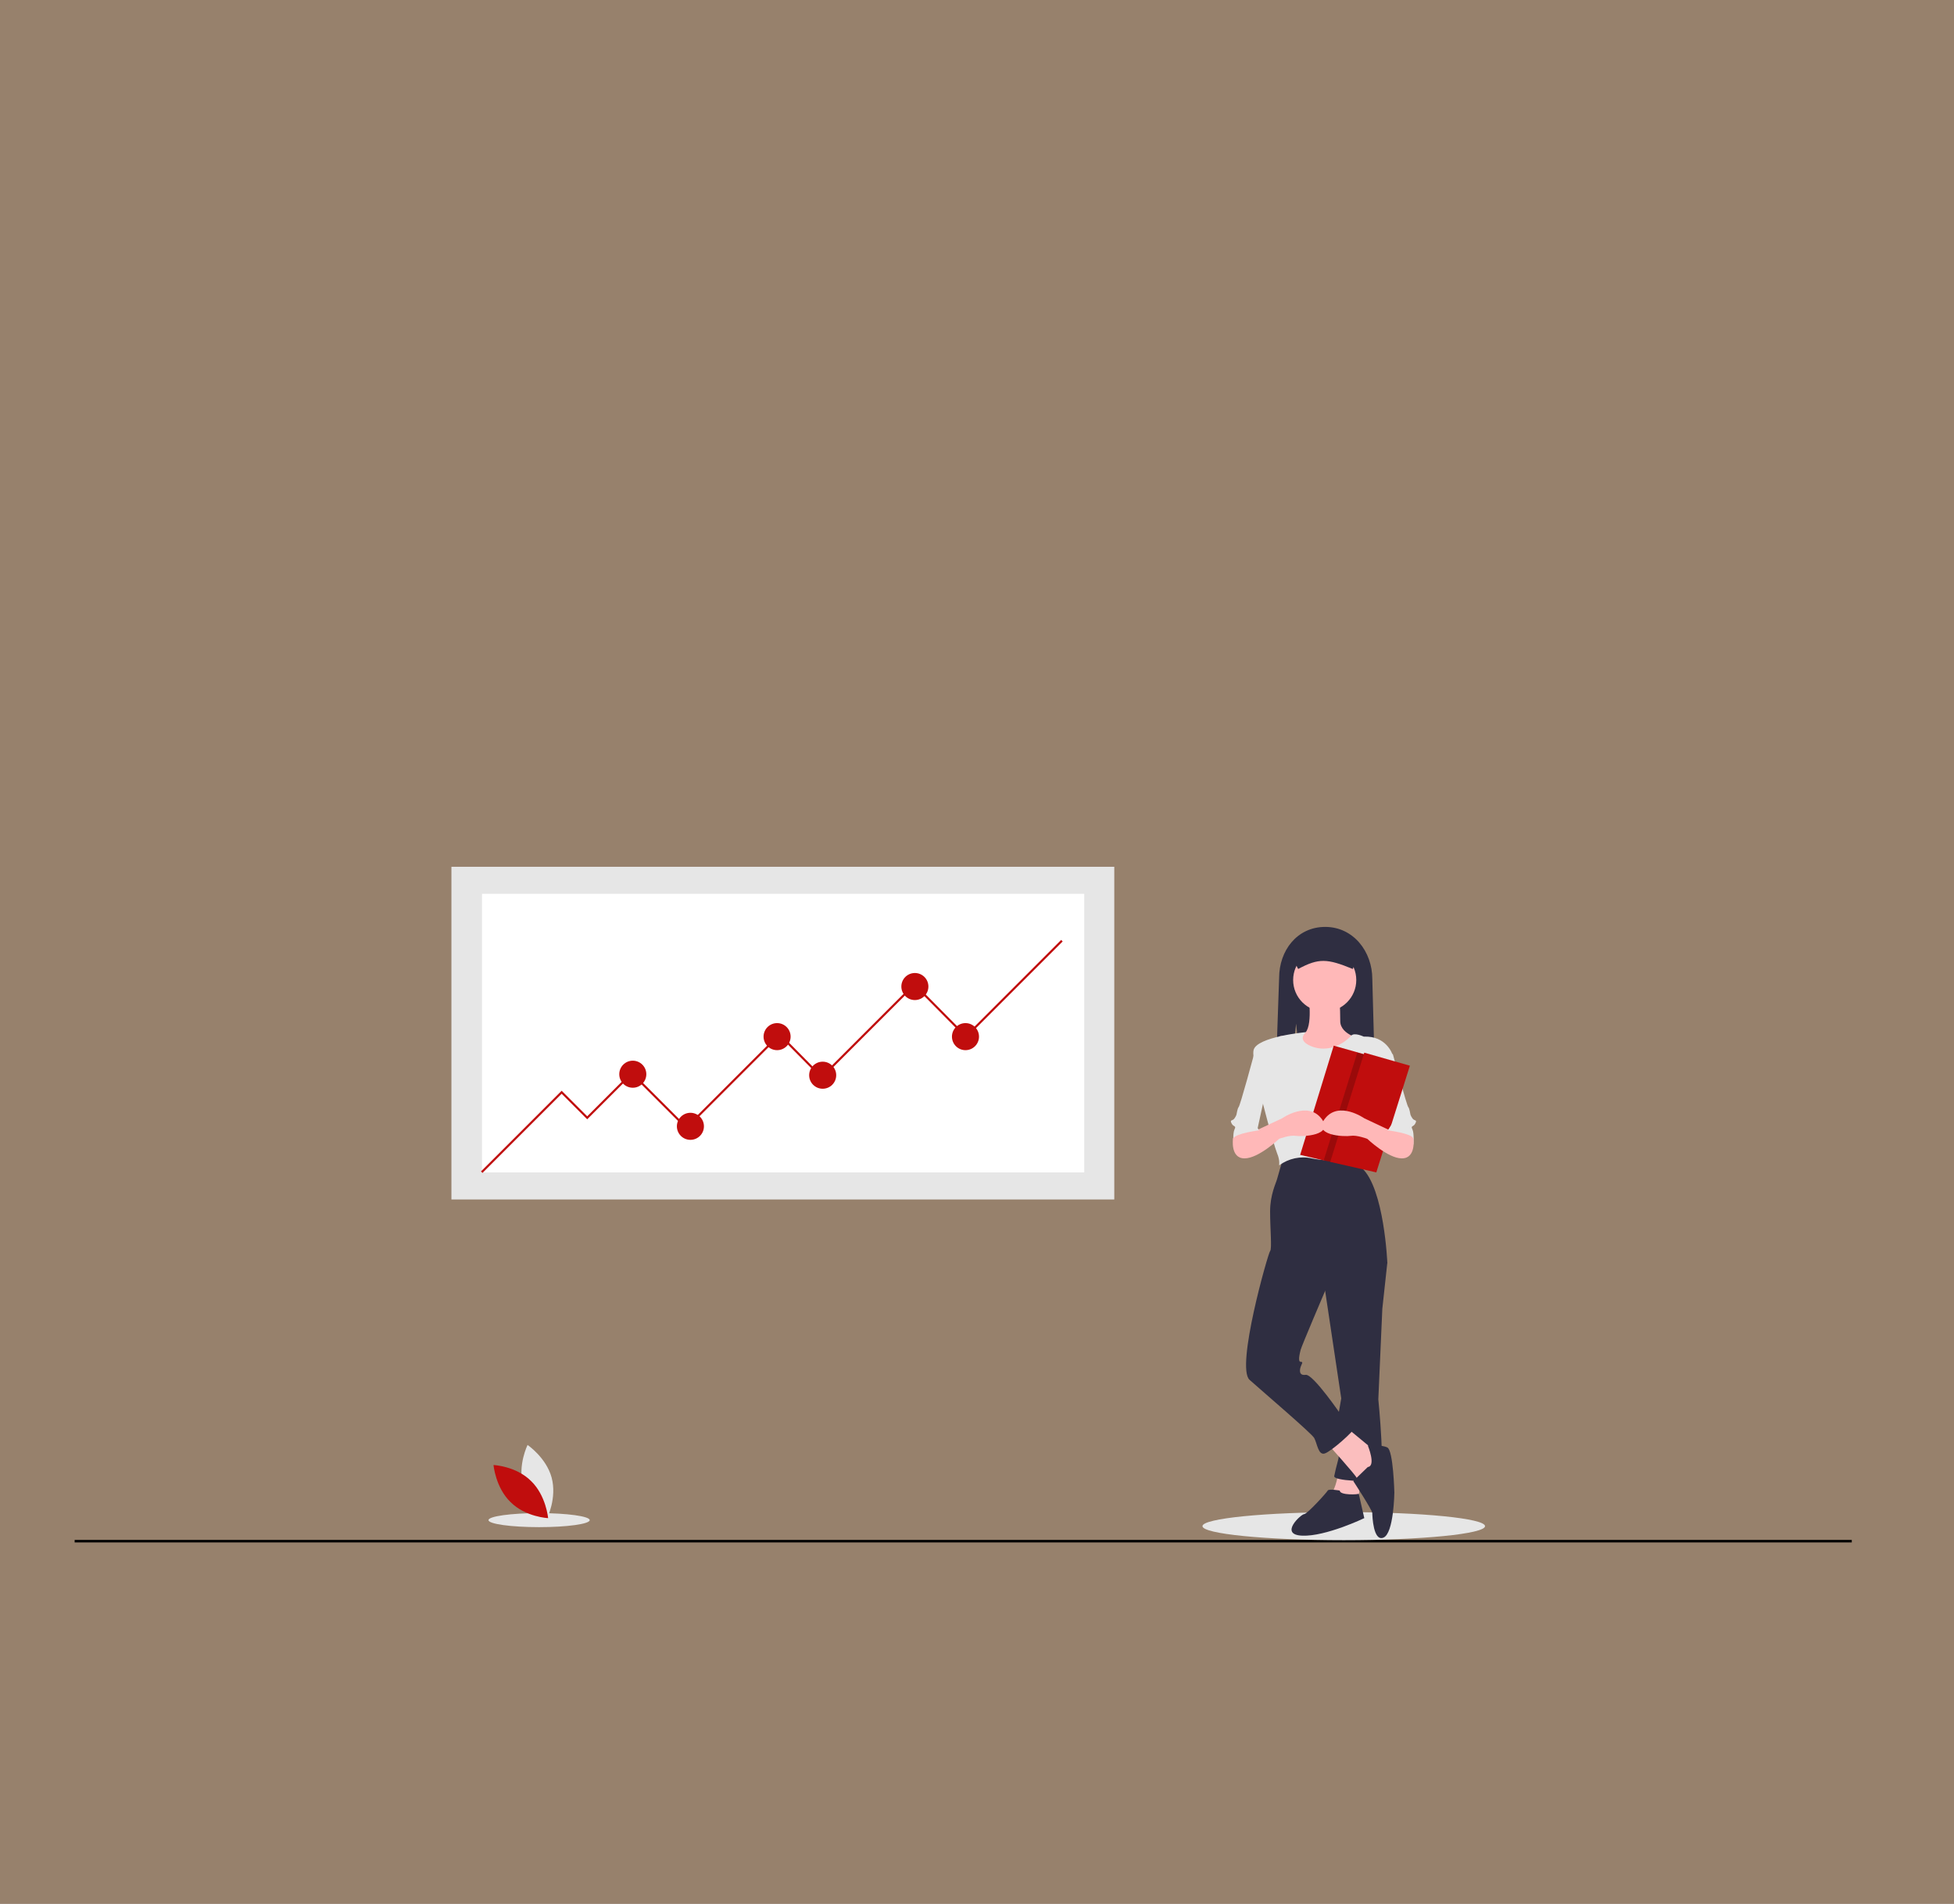 <?xml version="1.0" encoding="utf-8"?>
<!-- Generator: Adobe Illustrator 27.2.0, SVG Export Plug-In . SVG Version: 6.00 Build 0)  -->
<svg version="1.1" id="Layer_1" xmlns="http://www.w3.org/2000/svg" xmlns:xlink="http://www.w3.org/1999/xlink" x="0px" y="0px"
	 viewBox="0 0 390 380" style="enable-background:new 0 0 390 380;" xml:space="preserve">
<rect x="0" y="0" width="390" height="380" fill="#808080" stroke="none"/>
<style type="text/css">
	.st0{opacity:0.2;fill:#F6881F;enable-background:new    ;}
	.st1{fill:none;stroke:#000000;stroke-width:0.5;stroke-miterlimit:10;}
	.st2{fill:#E6E6E6;}
	.st3{fill:#FFFFFF;}
	.st4{fill:#C00D0D;}
	.st5{fill:#2F2E41;}
	.st6{fill:#FBBEBE;}
	.st7{fill:#FFB8B8;}
	.st8{opacity:0.2;enable-background:new    ;}
</style>
<rect class="st0" width="390" height="380"/>
<line class="st1" x1="14.9" y1="307.6" x2="369.6" y2="307.6"/>
<ellipse class="st2" cx="268.2" cy="304.6" rx="28.2" ry="2.8"/>
<ellipse class="st2" cx="107.6" cy="303.4" rx="10.1" ry="1.4"/>
<rect x="90.1" y="173" class="st2" width="132.3" height="66.4"/>
<rect x="96.2" y="178.4" class="st3" width="120.2" height="55.6"/>
<polygon class="st4" points="96.3,234.1 96,233.8 112.1,217.7 117.2,222.8 126.1,213.9 137,224.8 155.6,206.2 164,214.7 
	182.5,196.2 192.8,206.6 211.8,187.6 212.1,187.9 192.8,207.2 182.5,196.8 164,215.3 155.6,206.8 137,225.4 126.1,214.5 
	117.2,223.4 112.1,218.3 "/>
<circle class="st4" cx="182.6" cy="196.9" r="2.7"/>
<circle class="st4" cx="126.3" cy="214.4" r="2.7"/>
<circle class="st4" cx="164.2" cy="214.6" r="2.7"/>
<circle class="st4" cx="137.8" cy="224.8" r="2.7"/>
<circle class="st4" cx="155.1" cy="206.9" r="2.7"/>
<circle class="st4" cx="192.7" cy="206.9" r="2.7"/>
<path class="st2" d="M104.4,296.5c1.1,4,4.8,6.5,4.8,6.5s2-4,0.9-8.1c-1.1-4-4.8-6.5-4.8-6.5S103.3,292.4,104.4,296.5z"/>
<path class="st4" d="M106,295.6c3,2.9,3.4,7.4,3.4,7.4s-4.5-0.2-7.5-3.2c-3-2.9-3.4-7.4-3.4-7.4S103,292.6,106,295.6z"/>
<path class="st5" d="M258.7,204.3l1.7,17h14.2l-0.7-25.9c0-5.5-3.8-10.4-9.4-10.4c-5.6,0-9.2,4.7-9.2,10.2l-0.9,26.1h2.3
	L258.7,204.3z"/>
<path class="st6" d="M267.2,293.6c0,0-0.6,3.9-1.6,4.5c-1,0.6,5.3,2.1,5.3,2.1l1-6.1L267.2,293.6z"/>
<path class="st5" d="M274.7,249.3l2.2,2.7l-1,9.2l-0.8,18.1c0,0,1.6,15.7,0,16.1c-1.6,0.4-9,0.2-8.8-0.8c0.2-1,0.4-1.8,0.8-3.3
	c0.4-1.4-0.4-6.5-0.4-6.5l1-5.7l-3.7-24.7L274.7,249.3z"/>
<path class="st5" d="M267.4,297.5c0,0-2.2-0.4-2.4,0c-0.2,0.4-4.1,4.7-4.7,4.7c-0.6,0-5.1,4.1-0.4,4.3c4.7,0.2,12.4-3.5,12.4-3.5
	s-1.2-5.2-1.1-4.9C271.3,298.3,267.4,298.5,267.4,297.5z"/>
<path class="st6" d="M264.9,288.1c0,0,5.7,6.3,5.9,6.9c0.2,0.6,3.3,0,3.3,0l1.2-4.1l-1-1.4l-5.7-4.7L264.9,288.1z"/>
<path class="st5" d="M273,292.8l-2.9,2.8c0,0,3.8,5.8,3.8,6.4c0,0.6,0.2,5.7,2.2,4.9c2.1-0.8,2.2-9,2.2-9s-0.2-8.4-1.4-9
	c-1.2-0.6-3.9-0.4-3.9-0.4S274.7,292.6,273,292.8z"/>
<path class="st5" d="M256.1,231.2c0,0-1,3.3-1.2,4.1c-0.2,0.8-1.4,3.1-1.4,6.5s0.4,7.5,0,7.9c-0.4,0.4-6.9,23.2-4.1,25.7
	s12.3,10.6,12.9,11.6c0.6,1.1,0.8,3.5,2.1,3.1s5.9-4.5,6.1-5.3c0.2-0.8-2.7-2.2-2.7-2.2s-5.7-8.4-7.2-8.2c-1.4,0.2-1.2-1-1-1.6
	c0.2-0.6,0.6-1,0-1c-0.6,0-0.2-1.6,0-2.4c0.2-0.8,4.9-11.8,4.9-11.8l12.4-5.5c0,0-0.6-14.9-5.1-19l-1-2.4
	C270.8,230.6,259.4,229.7,256.1,231.2z"/>
<path class="st7" d="M261.2,199c0,0,1,7.2-1.4,7.5s-4.5,0.2-4.5,0.4c0,0.2,6.1,6.5,6.1,6.5l5.7-0.4l5.1-5.5c0,0-4.7-0.8-4.7-3.7
	s-0.2-4.9-0.2-4.9L261.2,199z"/>
<circle class="st7" cx="264.4" cy="195.6" r="6.3"/>
<path class="st2" d="M260.7,206c0,0-9.9,0.9-10.5,3.6s4.1,19.2,4.7,20.6c0.6,1.4,0.4,2.4,0.4,2.4c1.9-1.4,4.3-1.9,6.5-1.4
	c3.9,0.8,9.4,0.4,9.4,0.4s1.8-7.5,2.2-8.4s2.1-5.3,2.1-6.5s2.4-6.3,2.4-6.3s-1.2-3.7-5.7-3.5c0,0-1.9-0.9-2.5-0.2s-3.6,3.5-7.5,2.3
	C258.4,207.7,260.7,206,260.7,206z"/>
<path class="st2" d="M274.1,209.4l3.9,1c0,0,2.8,10.4,3.1,10.6c0.2,0.2,0.4,1.4,0.4,1.4s0,0.2,0.4,0.8c0.4,0.6,1,0.2,0.6,1
	c-0.4,0.8-1,0.4-0.6,1.2c0.4,0.8,0.2,3.1,0.2,3.1s-1-3.9-4.7-2.8l-2.4-11L274.1,209.4z"/>
<polygon class="st4" points="275.4,211.3 275.4,211.4 268.7,232.5 264.2,231.6 259.5,230.5 266.2,208.7 "/>
<path class="st2" d="M254.2,209.4l-3.9,1c0,0-2.8,10.4-3.1,10.6c-0.2,0.2-0.4,1.4-0.4,1.4s0,0.2-0.4,0.8c-0.4,0.6-1,0.2-0.6,1
	c0.4,0.8,1,0.4,0.6,1.2s-0.2,3.1-0.2,3.1s1-3.9,4.7-2.8l2.4-11L254.2,209.4z"/>
<path class="st7" d="M247.4,225.1l-1.3,2.1c0,0-0.6,4,2.3,4c2.8,0,6.9-3.9,6.9-3.9s2.1-0.8,3.3-0.6c1.2,0.2,7.9,0,5.1-3.5
	c-2.8-3.5-7.8,0-7.8,0l-5.1,2.4l-2.7-1.4L247.4,225.1z"/>
<path class="st2" d="M249.2,222.3l2.1,3.3c0,0-4.7,0.6-5.1,1.6c-0.4,1,1.8-5.3,1.8-5.3L249.2,222.3z"/>
<path class="st5" d="M259.1,193.4c4.1-2.2,5.8-2.1,10.9,0l1.4-3.3c0-1.3-1.1-2.3-2.4-2.4h-9.2c-1.3,0-2.3,1.1-2.4,2.4L259.1,193.4z"
	/>
<polygon class="st8" points="275.4,211.4 268.7,232.5 264.2,231.6 270.9,210.1 "/>
<polygon class="st4" points="272.3,210.1 265.5,231.9 274.7,234 281.4,212.7 "/>
<path class="st7" d="M280.8,225.1l1.3,2.1c0,0,0.6,4-2.3,4c-2.8,0-6.9-3.9-6.9-3.9s-2.1-0.8-3.3-0.6c-1.2,0.2-7.9,0-5.1-3.5
	c2.8-3.5,7.8,0,7.8,0l5.1,2.4l2.7-1.4L280.8,225.1z"/>
<path class="st2" d="M279.1,222.3l-2.1,3.3c0,0,4.7,0.6,5.1,1.6c0.4,1-1.8-5.3-1.8-5.3L279.1,222.3z"/>
</svg>
